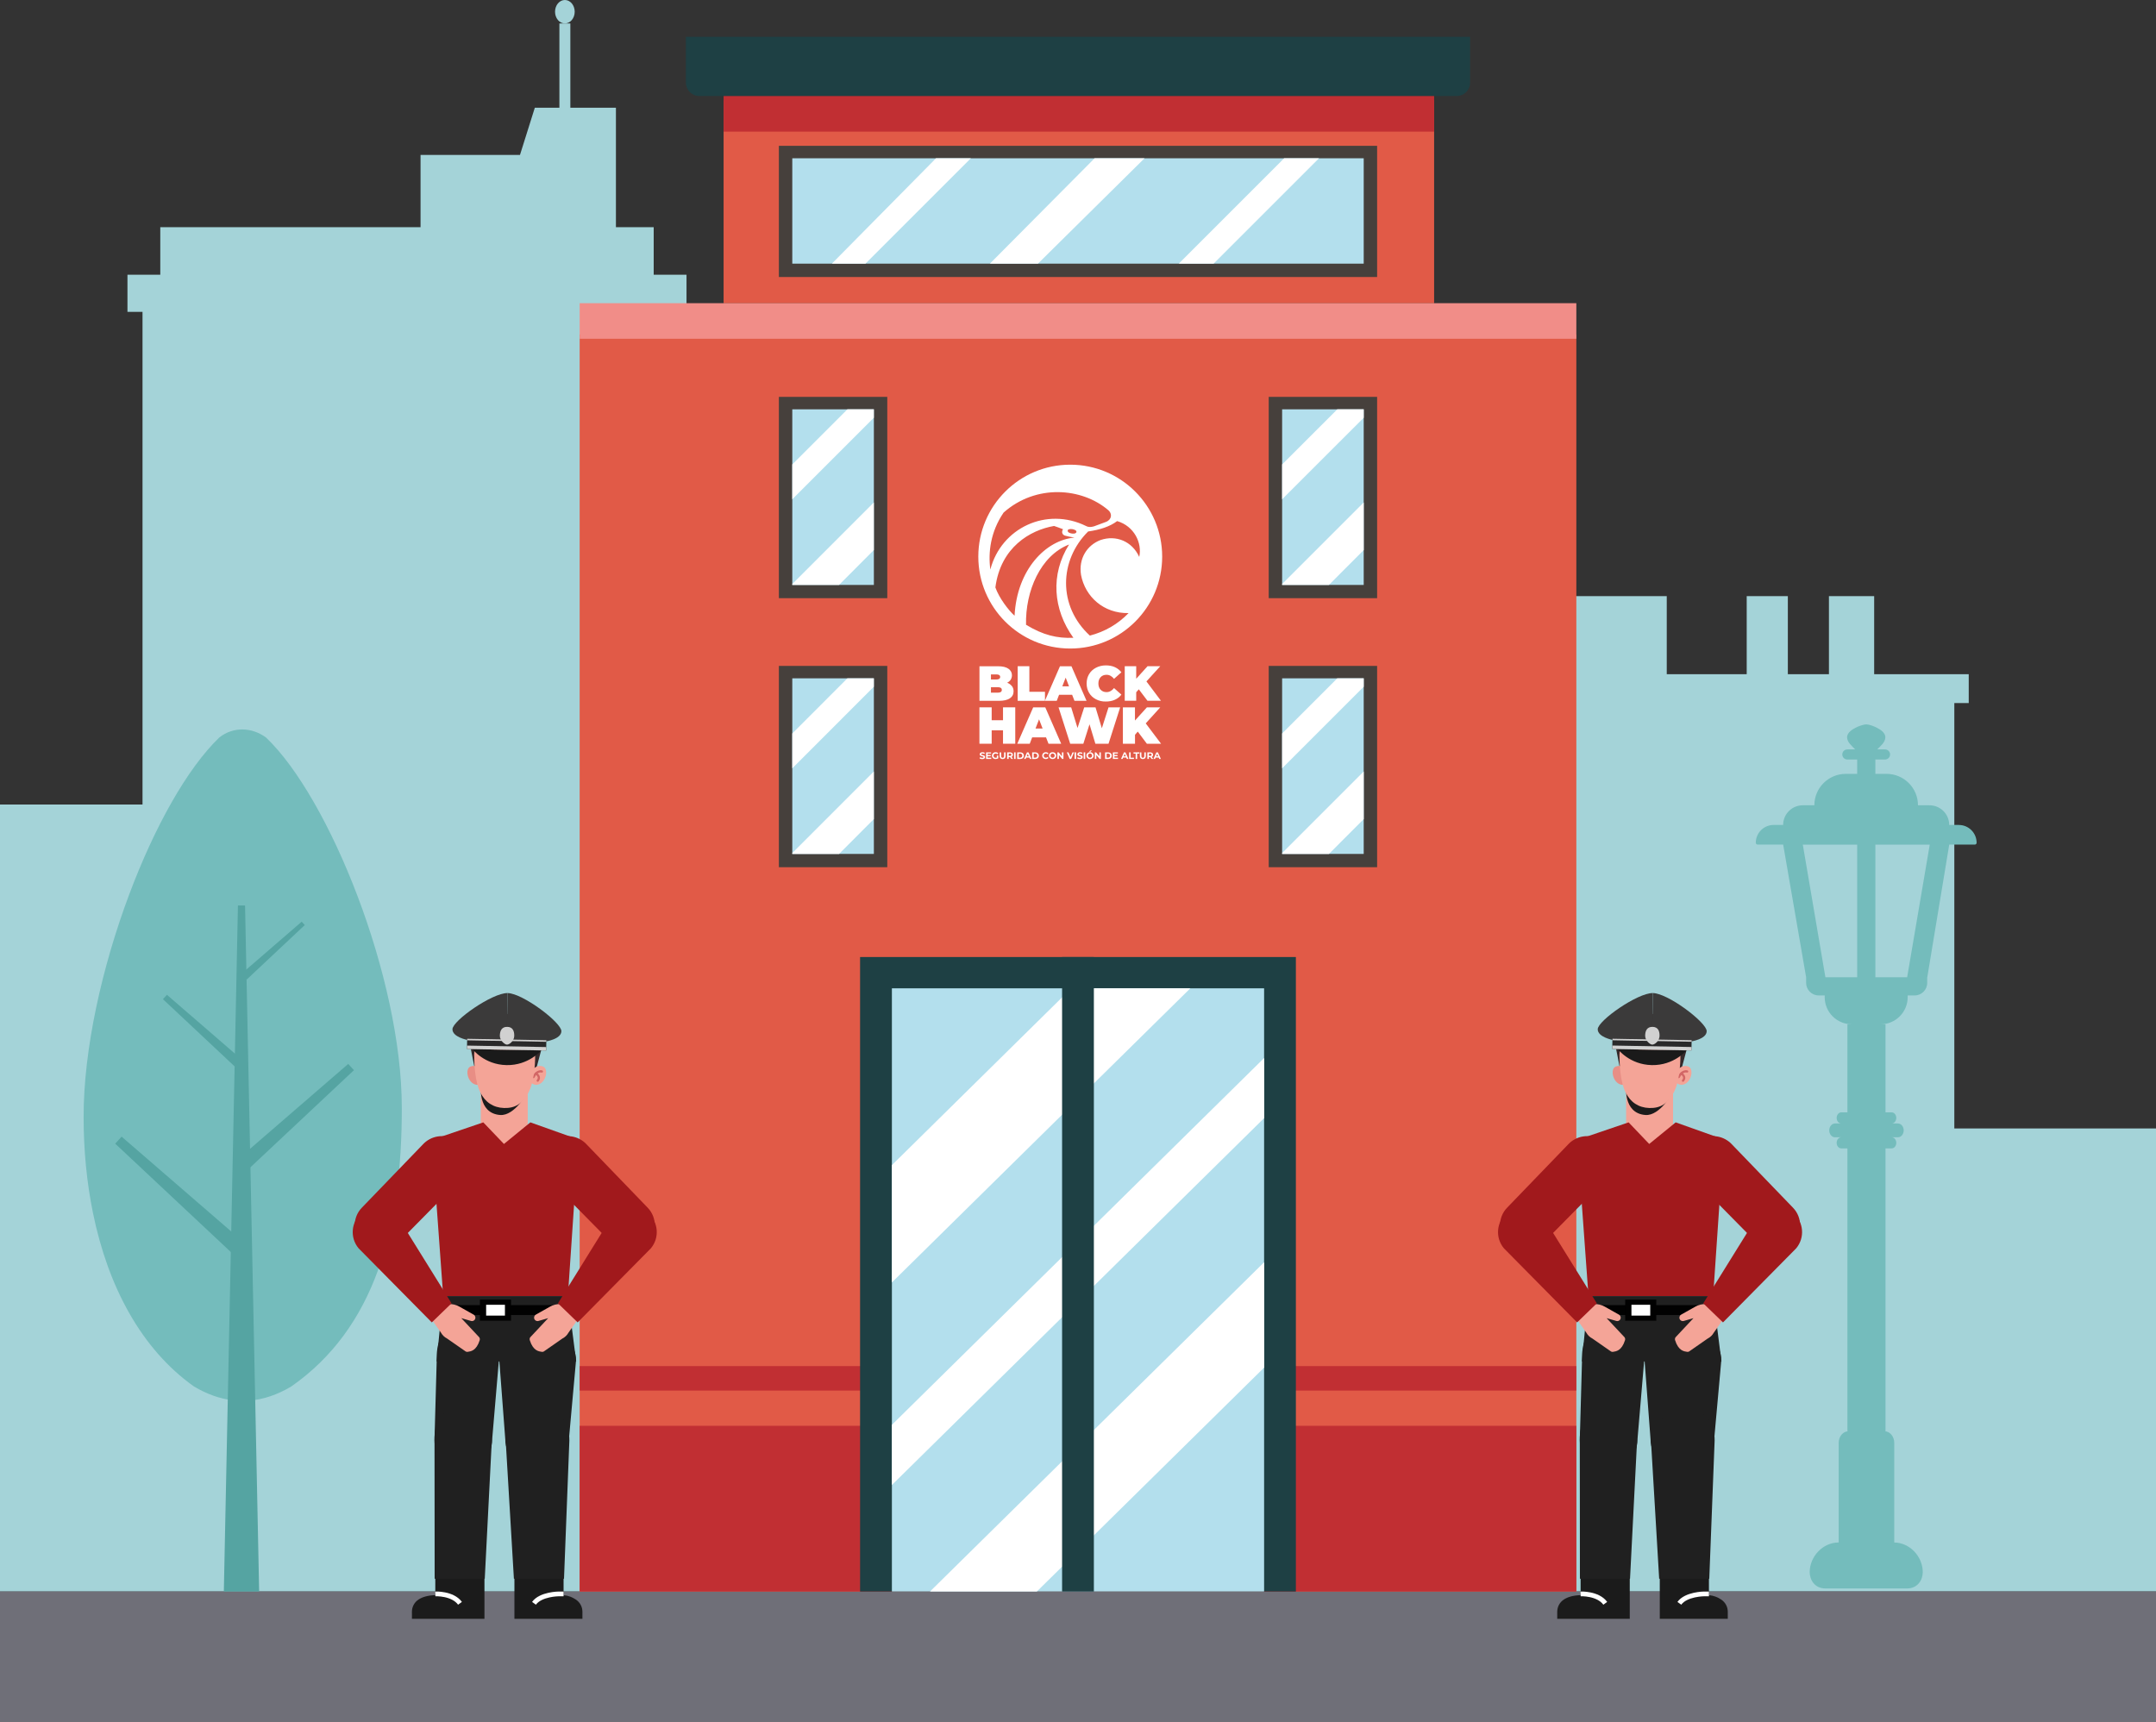 <?xml version="1.0" encoding="UTF-8"?>
<svg id="Capa_2" xmlns="http://www.w3.org/2000/svg" viewBox="0 0 500 399.34">
  <rect x="0" y="0" width="500" height="399.34" fill="#333333" stroke="none"/>
  <defs>
    <style>
      .cls-1 {
        fill: #b3dfed;
      }

      .cls-2 {
        stroke: #d26665;
        stroke-linecap: round;
        stroke-linejoin: round;
        stroke-width: .51px;
      }

      .cls-2, .cls-3 {
        fill: none;
      }

      .cls-4 {
        fill: #1b1b1b;
      }

      .cls-5 {
        fill: #010101;
      }

      .cls-6 {
        fill: #e15a47;
      }

      .cls-7 {
        fill: #f4a497;
      }

      .cls-8 {
        fill: #6f6f78;
      }

      .cls-9 {
        fill: #a4d3d8;
      }

      .cls-10 {
        fill: #46403c;
      }

      .cls-11 {
        fill: #34292a;
      }

      .cls-3 {
        stroke: #fff;
        stroke-miterlimit: 10;
        stroke-width: 1.1px;
      }

      .cls-12 {
        fill: #fff;
      }

      .cls-13 {
        fill: #e88e85;
      }

      .cls-14 {
        fill: #c12f33;
      }

      .cls-15 {
        fill: #2a292a;
      }

      .cls-16 {
        fill: #55a4a2;
      }

      .cls-17 {
        fill: #a1191c;
      }

      .cls-18 {
        fill: #f18d88;
      }

      .cls-19 {
        fill: #3b3a3a;
      }

      .cls-20 {
        fill: #202020;
      }

      .cls-21 {
        fill: #1e4044;
      }

      .cls-22 {
        fill: #74bcbc;
      }

      .cls-23 {
        fill: #d1d1d1;
      }

      .cls-24 {
        fill: #1a1a1a;
      }
    </style>
  </defs>
  <g id="BlackHawk">
    <g>
      <g>
        <polygon class="cls-9" points="453.23 261.74 453.23 163.06 456.57 163.06 456.57 156.38 434.64 156.38 434.64 138.27 424.15 138.27 424.15 156.38 414.62 156.38 414.62 138.27 405.08 138.27 405.08 156.38 386.54 156.38 386.54 138.27 329.76 138.27 159.21 72.34 159.21 63.72 151.6 63.72 151.6 52.69 142.84 52.69 142.84 48.55 142.84 35.93 142.84 24.99 132.27 24.99 132.27 5.44 131 5.44 129.73 5.44 129.73 24.99 124.03 24.99 120.59 35.93 97.53 35.93 97.53 52.69 37.17 52.69 37.17 63.72 29.56 63.72 29.56 72.34 33.05 72.34 33.05 186.6 0 186.6 0 369.13 500 369.12 500 261.74 453.23 261.74"/>
        <rect class="cls-8" y="369.14" width="500" height="30.21"/>
        <g>
          <path class="cls-22" d="M61.66,171.04c-3.24-2.38-7.55-2.55-10.79,0-7.52,7.24-15.07,20.85-20.89,36.37h0c-6.33,16.87-10.61,35.99-10.59,51.69,0,7.71.73,15.19,2.17,22.23h0s0,0,0,0c3.48,17.07,11.2,31.55,23.39,40.23,3,1.79,6.01,2.86,9.01,3.22l3.81.09c3.26-.26,6.52-1.35,9.78-3.29,19.39-13.55,25.69-36.76,25.63-64.67,0-30.19-16.82-71.94-31.52-85.88Z"/>
          <g>
            <polygon class="cls-16" points="56.75 246.34 55.19 248.07 37.79 231.75 38.71 230.73 56.75 246.34"/>
            <polygon class="cls-16" points="54.92 269.11 57.16 271.6 82.08 248.22 80.76 246.76 54.92 269.11"/>
            <polygon class="cls-16" points="56.01 225.84 57.22 227.19 70.68 214.56 69.97 213.77 56.01 225.84"/>
            <polygon class="cls-16" points="57.03 288.57 54.54 291.34 26.72 265.26 28.2 263.63 57.03 288.57"/>
            <polygon class="cls-16" points="60.1 369.14 51.91 369.14 55.18 210.01 56.83 210.01 60.1 369.14"/>
          </g>
        </g>
        <path class="cls-22" d="M454.25,191.34h-2.21c0-2.52-2.04-4.56-4.56-4.56h-2.68c0-4.03-3.26-7.29-7.29-7.29h-2.59v-3.33h2.24c.64,0,1.17-.52,1.17-1.17s-.52-1.17-1.17-1.17h-1.81c.74-.79,1.88-1.62,1.88-2.82s-1.4-1.9-1.97-2.21c-.68-.37-1.82-.78-2.48-.78-.52,0-1.78.41-2.45.78-.57.31-1.97,1.04-1.97,2.21s1.14,2.03,1.88,2.82h-1.82c-.65,0-1.17.52-1.17,1.17s.52,1.17,1.17,1.17h2.28v3.33h-2.64c-4.03,0-7.29,3.26-7.29,7.29h-2.68c-2.52,0-4.56,2.04-4.56,4.56h-2.21c-2.28,0-4.13,1.85-4.13,4.13,0,.24.19.43.43.43h5.92l5.32,30.76v1.31c0,1.6,1.3,2.91,2.91,2.91h1.4v.41c0,3.47,2.81,6.28,6.28,6.28h-1.01v20.43h-1.43c-.59,0-1.07.58-1.07,1.29s.48,1.29,1.07,1.29h-1.45c-.74,0-1.34.72-1.34,1.6s.6,1.6,1.34,1.6h1.45c-.59,0-1.07.58-1.07,1.29s.48,1.29,1.07,1.29h1.43v65.61h.22c-1.24,0-2.25,1.21-2.25,2.7v23.09c-3.72,0-6.72,3.3-6.72,6.88,0,1.79,1.16,3.79,3.66,3.79h18.9c2.5,0,3.66-2,3.66-3.79,0-3.58-2.99-6.88-6.72-6.88h.11v-23.09c0-1.49-1.01-2.7-2.25-2.7h.22v-65.61h1.43c.59,0,1.07-.58,1.07-1.29s-.48-1.29-1.07-1.29h1.45c.74,0,1.34-.72,1.34-1.6s-.6-1.6-1.34-1.6h-1.45c.59,0,1.07-.58,1.07-1.29s-.48-1.29-1.07-1.29h-1.43v-20.43h-1.14c3.47,0,6.28-2.81,6.28-6.28v-.41h1.62c1.6,0,2.91-1.3,2.91-2.91v-1.31h.02l5.09-30.76h5.92c.24,0,.43-.19.43-.43,0-2.28-1.85-4.13-4.13-4.13ZM423.33,226.66l-5.24-30.76h12.61v30.76h-7.37ZM442.29,226.66h-7.37v-30.76h12.61l-5.24,30.76Z"/>
        <g>
          <rect class="cls-6" x="134.43" y="77.58" width="231.14" height="291.55"/>
          <rect class="cls-14" x="134.43" y="330.7" width="231.14" height="38.44"/>
          <rect class="cls-14" x="134.43" y="316.85" width="231.14" height="5.68"/>
          <rect class="cls-6" x="167.81" y="23.28" width="164.78" height="47.06"/>
          <path class="cls-21" d="M159.06,8.53h181.87v10.65c0,1.71-1.39,3.09-3.09,3.09h-175.68c-1.71,0-3.09-1.39-3.09-3.09v-10.65h0Z"/>
          <rect class="cls-14" x="167.81" y="22.28" width="164.78" height="8.25"/>
          <g>
            <rect class="cls-21" x="199.46" y="221.97" width="101.07" height="147.17"/>
            <g>
              <rect class="cls-1" x="206.84" y="229.23" width="86.32" height="139.9"/>
              <polygon class="cls-12" points="276.05 229.23 206.84 297.45 206.84 270.24 248.44 229.23 276.05 229.23"/>
              <polygon class="cls-12" points="293.17 245.39 293.17 259.33 206.84 344.43 206.84 330.47 293.17 245.39"/>
              <polygon class="cls-12" points="293.17 292.76 293.17 317.19 240.46 369.13 215.68 369.13 293.17 292.76"/>
            </g>
            <rect class="cls-21" x="246.31" y="221.97" width="7.37" height="147.17"/>
          </g>
          <rect class="cls-10" x="180.63" y="92.05" width="25.14" height="46.69"/>
          <rect class="cls-1" x="183.74" y="94.94" width="18.92" height="40.73"/>
          <polygon class="cls-12" points="202.65 94.94 202.65 96.89 183.74 115.8 183.74 107.72 196.52 94.94 202.65 94.94"/>
          <polygon class="cls-12" points="202.65 116.54 202.65 127.58 194.58 135.67 183.74 135.67 183.74 135.46 202.65 116.54"/>
          <rect class="cls-10" x="180.63" y="33.82" width="138.74" height="30.43"/>
          <rect class="cls-1" x="183.74" y="36.71" width="132.52" height="24.44"/>
          <polygon class="cls-12" points="225.15 36.71 200.71 61.15 192.92 61.15 217.07 36.71 225.15 36.71"/>
          <polygon class="cls-12" points="305.89 36.71 281.45 61.15 273.37 61.15 297.81 36.71 305.89 36.71"/>
          <polygon class="cls-12" points="253.85 36.71 265.43 36.71 240.71 61.15 229.57 61.15 253.85 36.71"/>
          <g>
            <rect class="cls-10" x="294.23" y="92.05" width="25.14" height="46.69"/>
            <rect class="cls-1" x="297.34" y="94.94" width="18.92" height="40.73"/>
            <polygon class="cls-12" points="316.26 94.94 316.26 96.89 297.34 115.8 297.34 107.72 310.13 94.94 316.26 94.94"/>
            <polygon class="cls-12" points="316.26 116.54 316.26 127.58 308.19 135.67 297.34 135.67 297.34 135.46 316.26 116.54"/>
          </g>
          <g>
            <rect class="cls-10" x="180.63" y="154.45" width="25.14" height="46.69"/>
            <rect class="cls-1" x="183.74" y="157.33" width="18.92" height="40.73"/>
            <polygon class="cls-12" points="202.65 157.33 202.65 159.28 183.74 178.2 183.74 170.12 196.52 157.33 202.65 157.33"/>
            <polygon class="cls-12" points="202.65 178.94 202.65 189.98 194.58 198.07 183.74 198.07 183.74 197.86 202.65 178.94"/>
          </g>
          <g>
            <rect class="cls-10" x="294.23" y="154.45" width="25.14" height="46.69"/>
            <rect class="cls-1" x="297.34" y="157.33" width="18.92" height="40.73"/>
            <polygon class="cls-12" points="316.26 157.33 316.26 159.28 297.34 178.2 297.34 170.12 310.13 157.33 316.26 157.33"/>
            <polygon class="cls-12" points="316.26 178.94 316.26 189.98 308.19 198.07 297.34 198.07 297.34 197.86 316.26 178.94"/>
          </g>
          <rect class="cls-18" x="134.43" y="70.32" width="231.14" height="8.25"/>
        </g>
        <g>
          <g>
            <g>
              <path class="cls-7" d="M382.11,248.43h.88c2.76,0,5,2.24,5,5v12.03h-10.89v-12.03c0-2.76,2.24-5,5-5Z" transform="translate(765.1 513.89) rotate(-180)"/>
              <polygon class="cls-17" points="365.76 264.38 377.69 260.32 382.47 265.33 388.61 260.32 399.77 264.29 397.3 300.61 368.39 300.61 365.76 264.38"/>
            </g>
            <g>
              <g>
                <path class="cls-20" d="M399.18,315.62l-1.66,18.39c-.08,3.92-2.35,7.06-6.72,7.06h0c-4.45,0-8.04-3.24-8.02-7.23l-1.39-18.36c0-4.03,5.15-7.3,9.65-7.3h0c4.56,0,8.23,3.35,8.15,7.43Z"/>
                <g>
                  <g>
                    <path class="cls-4" d="M384.92,366v9.47s15.77,0,15.77,0v-1.64c0-1.13-.56-2.2-1.54-2.84-.81-.53-1.64-.89-2.83-1.01v-3.98s-11.4,0-11.4,0Z"/>
                    <path class="cls-3" d="M389.46,371.87c1.54-2.15,5.73-2.18,5.73-2.18h1.13"/>
                  </g>
                  <path class="cls-20" d="M396.39,366.18h-11.61s-1.91-32.14-1.91-32.14c0-3.94,3.57-7.14,7.97-7.14h0c4.46,0,6.88,3.27,6.8,7.27l-1.24,32.01Z"/>
                </g>
              </g>
              <g>
                <path class="cls-20" d="M366.88,315.74l-.51,18.28c.07,3.92,1.65,7.06,5.79,7.06h0c4.21,0,7.62-3.24,7.59-7.23l1.56-18.36c0-4.03-5.12-7.3-9.38-7.3h0c-4.31,0-5.13,3.46-5.05,7.55Z"/>
                <g>
                  <g>
                    <path class="cls-4" d="M377.96,366v9.47h-16.82v-1.64c0-1.13.56-2.2,1.54-2.84.81-.53,2.04-.97,3.88-1.01v-3.98h11.4Z"/>
                    <path class="cls-3" d="M366.55,369.69s3.99-.19,5.73,2.18"/>
                  </g>
                  <path class="cls-20" d="M366.4,366.18h11.62s1.64-32.14,1.64-32.14c0-3.94-3.38-7.14-7.54-7.14h0c-4.22,0-5.83,3.12-5.75,7.11l.03,32.17Z"/>
                </g>
              </g>
              <g>
                <polygon class="cls-20" points="397.29 300.61 368.33 300.61 366.86 315.77 399.22 315.77 397.29 300.61"/>
                <g>
                  <rect class="cls-5" x="365.76" y="302.71" width="33.81" height="2.3" transform="translate(765.33 607.72) rotate(-180)"/>
                  <rect class="cls-5" x="376.91" y="301.45" width="7.21" height="4.88" transform="translate(761.02 607.77) rotate(-180)"/>
                  <rect class="cls-12" x="378.35" y="302.63" width="4.36" height="2.51" transform="translate(761.06 607.77) rotate(-180)"/>
                </g>
              </g>
            </g>
            <g>
              <path class="cls-4" d="M387.99,253.31s-3,5.57-6.42,5.3c-5.29-.42-4.42-6.98-4.42-6.98,0,0,2.05,4.38,5.3,4.38,3.62,0,5.53-2.69,5.53-2.69Z"/>
              <g>
                <path class="cls-11" d="M385.94,239.64l1.7-1.61c1.92-.57,3.04,1.44,3.63,2.6.24.46.32.98.24,1.49l-1.54,5.78-.05-.09h0l-.57.68-.62-5.87.72-.25c-1.34-2.33-3.52-2.73-3.52-2.73Z"/>
                <path class="cls-11" d="M387.64,238.03s-2.59-3.91-7.66-2.78c-3.57.8-4.73,3.97-5.23,5.38-.19.54-.24,1.12-.15,1.68l1.1,5.59,5.2-8.66,5.03.4,1.7-1.61Z"/>
                <path class="cls-13" d="M376.75,247.9s-.67-1.04-2.03-.53-.74,3.8,1.29,4.22c0,0,.73.16,1.3-.34,0,0-.48-2.43-.56-3.35Z"/>
                <g>
                  <path class="cls-7" d="M389.34,247.92s.85-1.07,2.21-.55c1.35.51.74,3.8-1.29,4.22,0,0-.73.16-1.3-.34,0,0,.3-2.4.38-3.32Z"/>
                  <g>
                    <path class="cls-2" d="M391.27,248.52s-1.13-.38-1.94,1.29"/>
                    <path class="cls-2" d="M389.89,249s1.23.66.42,1.65"/>
                  </g>
                </g>
                <path class="cls-7" d="M375.57,244.78c0,1.98.19,6.13,1.41,8.58,1.14,2.31,3.03,3.55,5.51,3.63,2.48.07,4.33-.88,5.81-3.88,1.48-3,1.41-8.3,1.41-8.3,0,0,0-7.08-6.99-7.08-7.37,0-7.15,7.04-7.15,7.04Z"/>
                <path class="cls-11" d="M375.01,243.71s.79-6,4.63-6.42c3.84-.42,7.05,1.27,7.05,1.27l.8.6s.26-.25,0,0c3.06.29,1.9,5.26,1.9,5.26-1.86-1.41-2.66-2.66-3.16-3.6-1.79,1.46-5.52,3.23-11.23,2.89Z"/>
              </g>
            </g>
            <g>
              <path class="cls-17" d="M392.16,272.58c-1.71-2.82-.8-6.49,2.02-8.2,2.49-1.51,5.64-.98,7.52,1.1h0s14.12,14.64,14.12,14.64c2.24,2.32,2.18,6.01-.13,8.26-2.31,2.24-5.99,2.21-8.25-.09l-14.53-14.74h0c-.27-.3-.52-.62-.74-.98Z"/>
              <g>
                <g>
                  <polygon class="cls-7" points="410.47 293.68 399.35 306.35 395.44 302.5 404.46 289 410.47 293.68"/>
                  <path class="cls-7" d="M399.08,303.43h0c.73.98.74,2.31.04,3.3l-1.66,2.35c-.33.6-.83,1.08-1.44,1.39l-4.31,3c-.15.08-.31.1-.48.07-.65-.11-1.97-.19-2.76-2.7-.09-.29,0-.62.24-.81l4.03-4.3-2.25.65c-.5.15-1.01-.22-1.02-.75h0c0-.29.15-.57.4-.71l3.32-1.87c.73-.41,1.55-.61,2.39-.58l.75-.13c1.05-.19,2.11.23,2.74,1.09Z"/>
                </g>
                <path class="cls-17" d="M395,302.3l12.62-20.32c2.09-2.45,5.77-2.75,8.23-.67h0c2.46,2.08,2.77,5.75.71,8.22l-16.98,17.19-4.58-4.43Z"/>
              </g>
            </g>
            <g>
              <path class="cls-17" d="M373.17,272.58c1.71-2.82.8-6.49-2.02-8.2-2.49-1.51-5.64-.98-7.52,1.1h0s-14.12,14.64-14.12,14.64c-2.24,2.32-2.18,6.01.13,8.26,2.31,2.24,5.99,2.21,8.25-.09l14.53-14.74h0c.27-.3.52-.62.74-.98Z"/>
              <g>
                <g>
                  <polygon class="cls-7" points="354.85 293.68 365.98 306.35 369.89 302.5 360.87 289 354.85 293.68"/>
                  <path class="cls-7" d="M366.25,303.43h0c-.73.98-.74,2.31-.04,3.3l1.66,2.35c.33.6.83,1.08,1.44,1.39l4.31,3c.15.08.31.1.48.07.65-.11,1.97-.19,2.76-2.7.09-.29,0-.62-.24-.81l-4.03-4.3,2.25.65c.5.15,1.01-.22,1.02-.75h0c0-.29-.15-.57-.4-.71l-3.32-1.87c-.73-.41-1.55-.61-2.39-.58l-.75-.13c-1.05-.19-2.11.23-2.74,1.09Z"/>
                </g>
                <path class="cls-17" d="M370.33,302.3l-12.62-20.32c-2.09-2.45-5.77-2.75-8.23-.67h0c-2.46,2.08-2.77,5.75-.71,8.22l16.98,17.19,4.58-4.43Z"/>
              </g>
            </g>
          </g>
          <g>
            <path class="cls-19" d="M374.04,241.21s-3.54-.65-3.51-2.5c.04-1.99,9.24-8.44,12.79-8.38l-.21,11.07-9.08-.19Z"/>
            <path class="cls-19" d="M392.2,241.55s3.57-.52,3.6-2.37c.04-1.99-8.92-8.78-12.47-8.85l-.21,11.07,9.08.15Z"/>
            <rect class="cls-15" x="373.91" y="241.09" width="18.37" height="2.4" transform="translate(4.6 -7.13) rotate(1.07)"/>
            <path class="cls-24" d="M375.2,243.34s2.72,3.6,7.87,3.7c5.15.1,8.04-3.4,8.04-3.4l-15.91-.3Z"/>
            <rect class="cls-23" x="373.9" y="242.69" width="18.37" height=".8" transform="translate(4.62 -7.13) rotate(1.07)"/>
            <rect class="cls-23" x="373.93" y="241.11" width="18.37" height=".36" transform="translate(4.59 -7.13) rotate(1.07)"/>
            <path class="cls-23" d="M381.53,240.2c-.02,1.14,1.15,2.08,1.63,2.09.63.01,1.69-.89,1.71-2.03s-.36-2.07-1.63-2.09-1.69.89-1.71,2.03Z"/>
          </g>
        </g>
        <g>
          <g>
            <g>
              <path class="cls-7" d="M116.5,248.43h.88c2.76,0,5,2.24,5,5v12.03h-10.89v-12.03c0-2.76,2.24-5,5-5Z" transform="translate(233.88 513.89) rotate(-180)"/>
              <polygon class="cls-17" points="100.15 264.38 112.08 260.32 116.87 265.33 123 260.32 134.16 264.29 131.7 300.61 102.78 300.61 100.15 264.38"/>
            </g>
            <g>
              <g>
                <path class="cls-20" d="M133.58,315.62l-1.66,18.39c-.08,3.92-2.35,7.06-6.72,7.06h0c-4.45,0-8.04-3.24-8.02-7.23l-1.39-18.36c0-4.03,5.15-7.3,9.65-7.3h0c4.56,0,8.23,3.35,8.15,7.43Z"/>
                <g>
                  <g>
                    <path class="cls-4" d="M119.3,366v9.47s15.77,0,15.77,0v-1.64c0-1.13-.56-2.2-1.54-2.84-.81-.53-1.64-.89-2.83-1.01v-3.98s-11.4,0-11.4,0Z"/>
                    <path class="cls-3" d="M123.84,371.87c1.54-2.15,5.73-2.18,5.73-2.18h1.13"/>
                  </g>
                  <path class="cls-20" d="M130.79,366.18h-11.61s-1.91-32.14-1.91-32.14c0-3.94,3.57-7.14,7.97-7.14h0c4.46,0,6.88,3.27,6.8,7.27l-1.24,32.01Z"/>
                </g>
              </g>
              <g>
                <path class="cls-20" d="M101.27,315.74l-.51,18.28c.07,3.92,1.65,7.06,5.79,7.06h0c4.21,0,7.62-3.24,7.59-7.23l1.56-18.36c0-4.03-5.12-7.3-9.38-7.3h0c-4.31,0-5.13,3.46-5.05,7.55Z"/>
                <g>
                  <g>
                    <path class="cls-4" d="M112.35,366v9.47h-16.82v-1.64c0-1.13.56-2.2,1.54-2.84.81-.53,2.04-.97,3.88-1.01v-3.98h11.4Z"/>
                    <path class="cls-3" d="M100.95,369.69s3.99-.19,5.73,2.18"/>
                  </g>
                  <path class="cls-20" d="M100.8,366.18h11.62s1.64-32.14,1.64-32.14c0-3.94-3.38-7.14-7.54-7.14h0c-4.22,0-5.83,3.12-5.75,7.11l.03,32.17Z"/>
                </g>
              </g>
              <g>
                <polygon class="cls-20" points="131.68 300.61 102.73 300.61 101.26 315.77 133.62 315.77 131.68 300.61"/>
                <g>
                  <rect class="cls-5" x="100.15" y="302.71" width="33.81" height="2.3" transform="translate(234.11 607.72) rotate(-180)"/>
                  <rect class="cls-5" x="111.3" y="301.45" width="7.21" height="4.88" transform="translate(229.81 607.77) rotate(-180)"/>
                  <rect class="cls-12" x="112.74" y="302.63" width="4.36" height="2.51" transform="translate(229.84 607.77) rotate(-180)"/>
                </g>
              </g>
            </g>
            <g>
              <path class="cls-4" d="M122.39,253.31s-3,5.57-6.42,5.3c-5.29-.42-4.42-6.98-4.42-6.98,0,0,2.05,4.38,5.3,4.38,3.62,0,5.53-2.69,5.53-2.69Z"/>
              <g>
                <path class="cls-11" d="M120.33,239.64l1.7-1.61c1.92-.57,3.04,1.44,3.63,2.6.24.46.32.98.24,1.49l-1.54,5.78-.05-.09h0l-.57.68-.62-5.87.72-.25c-1.34-2.33-3.52-2.73-3.52-2.73Z"/>
                <path class="cls-11" d="M122.04,238.03s-2.59-3.91-7.66-2.78c-3.57.8-4.73,3.97-5.23,5.38-.19.54-.24,1.12-.15,1.68l1.1,5.59,5.2-8.66,5.03.4,1.7-1.61Z"/>
                <path class="cls-13" d="M111.15,247.9s-.67-1.04-2.03-.53-.74,3.8,1.29,4.22c0,0,.73.16,1.3-.34,0,0-.48-2.43-.56-3.35Z"/>
                <g>
                  <path class="cls-7" d="M123.73,247.92s.85-1.07,2.21-.55c1.35.51.74,3.8-1.29,4.22,0,0-.73.16-1.3-.34,0,0,.3-2.4.38-3.32Z"/>
                  <g>
                    <path class="cls-2" d="M125.67,248.52s-1.13-.38-1.94,1.29"/>
                    <path class="cls-2" d="M124.28,249s1.23.66.42,1.65"/>
                  </g>
                </g>
                <path class="cls-7" d="M109.97,244.78c0,1.98.19,6.13,1.41,8.58,1.14,2.31,3.03,3.55,5.51,3.63,2.48.07,4.33-.88,5.81-3.88,1.48-3,1.41-8.3,1.41-8.3,0,0,0-7.08-6.99-7.08-7.37,0-7.15,7.04-7.15,7.04Z"/>
                <path class="cls-11" d="M109.4,243.71s.79-6,4.63-6.42c3.84-.42,7.05,1.27,7.05,1.27l.8.6s.26-.25,0,0c3.06.29,1.9,5.26,1.9,5.26-1.86-1.41-2.66-2.66-3.16-3.6-1.79,1.46-5.52,3.23-11.23,2.89Z"/>
              </g>
            </g>
            <g>
              <path class="cls-17" d="M126.55,272.58c-1.71-2.82-.8-6.49,2.02-8.2,2.49-1.51,5.64-.98,7.52,1.1h0s14.12,14.64,14.12,14.64c2.24,2.32,2.18,6.01-.13,8.26-2.31,2.24-5.99,2.21-8.25-.09l-14.53-14.74h0c-.27-.3-.52-.62-.74-.98Z"/>
              <g>
                <g>
                  <polygon class="cls-7" points="144.87 293.68 133.74 306.35 129.83 302.5 138.85 289 144.87 293.68"/>
                  <path class="cls-7" d="M133.47,303.43h0c.73.98.74,2.31.04,3.3l-1.66,2.35c-.33.6-.83,1.08-1.44,1.39l-4.31,3c-.15.08-.31.1-.48.07-.65-.11-1.97-.19-2.76-2.7-.09-.29,0-.62.24-.81l4.03-4.3-2.25.65c-.5.15-1.01-.22-1.02-.75h0c0-.29.15-.57.4-.71l3.32-1.87c.73-.41,1.55-.61,2.39-.58l.75-.13c1.05-.19,2.11.23,2.74,1.09Z"/>
                </g>
                <path class="cls-17" d="M129.39,302.3l12.62-20.32c2.09-2.45,5.77-2.75,8.23-.67h0c2.46,2.08,2.77,5.75.71,8.22l-16.98,17.19-4.58-4.43Z"/>
              </g>
            </g>
            <g>
              <path class="cls-17" d="M107.57,272.58c1.71-2.82.8-6.49-2.02-8.2-2.49-1.51-5.64-.98-7.52,1.1h0s-14.12,14.64-14.12,14.64c-2.24,2.32-2.18,6.01.13,8.26,2.31,2.24,5.99,2.21,8.25-.09l14.53-14.74h0c.27-.3.52-.62.74-.98Z"/>
              <g>
                <g>
                  <polygon class="cls-7" points="89.25 293.68 100.37 306.35 104.29 302.5 95.26 289 89.25 293.68"/>
                  <path class="cls-7" d="M100.64,303.43h0c-.73.98-.74,2.31-.04,3.3l1.66,2.35c.33.6.83,1.08,1.44,1.39l4.31,3c.15.08.31.1.48.07.65-.11,1.97-.19,2.76-2.7.09-.29,0-.62-.24-.81l-4.03-4.3,2.25.65c.5.15,1.01-.22,1.02-.75h0c0-.29-.15-.57-.4-.71l-3.32-1.87c-.73-.41-1.55-.61-2.39-.58l-.75-.13c-1.05-.19-2.11.23-2.74,1.09Z"/>
                </g>
                <path class="cls-17" d="M104.72,302.3l-12.62-20.32c-2.09-2.45-5.77-2.75-8.23-.67h0c-2.46,2.08-2.77,5.75-.71,8.22l16.98,17.19,4.58-4.43Z"/>
              </g>
            </g>
          </g>
          <g>
            <path class="cls-19" d="M108.44,241.21s-3.54-.65-3.51-2.5c.04-1.99,9.24-8.44,12.79-8.38l-.21,11.07-9.08-.19Z"/>
            <path class="cls-19" d="M126.59,241.55s3.57-.52,3.6-2.37c.04-1.99-8.92-8.78-12.47-8.85l-.21,11.07,9.08.15Z"/>
            <rect class="cls-15" x="108.3" y="241.09" width="18.37" height="2.4" transform="translate(4.56 -2.16) rotate(1.07)"/>
            <path class="cls-24" d="M109.59,243.34s2.72,3.6,7.87,3.7c5.15.1,8.04-3.4,8.04-3.4l-15.91-.3Z"/>
            <rect class="cls-23" x="108.29" y="242.69" width="18.37" height=".8" transform="translate(4.57 -2.16) rotate(1.07)"/>
            <rect class="cls-23" x="108.32" y="241.11" width="18.37" height=".36" transform="translate(4.54 -2.16) rotate(1.07)"/>
            <path class="cls-23" d="M115.92,240.2c-.02,1.14,1.15,2.08,1.63,2.09.63.01,1.69-.89,1.71-2.03s-.36-2.07-1.63-2.09-1.69.89-1.71,2.03Z"/>
          </g>
        </g>
        <path class="cls-9" d="M133.28,2.72c0-1.5-1.02-2.72-2.28-2.72s-2.28,1.22-2.28,2.72,1.02,2.72,2.28,2.72,2.28-1.22,2.28-2.72Z"/>
      </g>
      <g>
        <g>
          <path class="cls-12" d="M234.67,159.12c.26.34.39.74.39,1.22,0,.7-.29,1.24-.87,1.64-.58.38-1.42.57-2.52.57h-4.52v-8.02h4.29c1.07,0,1.88.19,2.42.57s.82.89.82,1.52c0,.37-.1.71-.28,1.01-.19.3-.46.54-.83.72.47.18.83.44,1.09.78ZM229.81,156.41v1.19h1.26c.58,0,.88-.2.88-.59s-.3-.59-.88-.59h-1.26ZM232.33,160.02c0-.42-.3-.63-.89-.63h-1.63v1.26h1.63c.59,0,.89-.21.89-.63Z"/>
          <path class="cls-12" d="M236.01,154.52h2.71v5.93h3.62v2.1h-6.33v-8.02h0Z"/>
          <path class="cls-12" d="M248.66,161.15h-3.05l-.54,1.4h-2.75l3.5-8.02h2.66l3.5,8.02h-2.8l-.54-1.4ZM247.92,159.19l-.78-2.02-.78,2.02h1.55Z"/>
          <path class="cls-12" d="M254.17,162.19c-.68-.35-1.22-.85-1.6-1.49-.38-.64-.57-1.36-.57-2.17s.19-1.53.57-2.17c.38-.64.92-1.13,1.6-1.49.68-.35,1.45-.54,2.29-.54.78,0,1.47.13,2.09.41.61.28,1.11.67,1.51,1.19l-1.7,1.52c-.5-.62-1.08-.94-1.75-.94-.56,0-1.02.18-1.36.55-.34.36-.52.85-.52,1.46s.17,1.1.52,1.46.79.55,1.36.55c.67,0,1.25-.32,1.75-.94l1.7,1.52c-.39.52-.9.92-1.51,1.19-.61.28-1.3.41-2.09.41-.84.02-1.61-.16-2.29-.52Z"/>
          <path class="cls-12" d="M264.1,159.88l-.6.68v1.98h-2.66v-8.02h2.66v2.91l2.63-2.91h2.95l-3.21,3.53,3.37,4.49h-3.13l-2.01-2.66Z"/>
        </g>
        <g>
          <path class="cls-12" d="M235.45,164.06v8.44h-2.84v-3.11h-2.63v3.11h-2.84v-8.44h2.84v2.99h2.63v-2.99h2.84Z"/>
          <path class="cls-12" d="M242.57,171.03h-3.2l-.56,1.47h-2.89l3.69-8.44h2.8l3.69,8.44h-2.94l-.57-1.47ZM241.79,168.97l-.82-2.13-.82,2.13h1.63Z"/>
          <path class="cls-12" d="M259.78,164.06l-2.7,8.44h-3.05l-1.36-4.51-1.43,4.51h-3.05l-2.7-8.44h2.93l1.47,4.79,1.55-4.79h2.62l1.47,4.85,1.55-4.85h2.7Z"/>
          <path class="cls-12" d="M263.85,169.7l-.63.72v2.08h-2.81v-8.44h2.8v3.06l2.77-3.06h3.1l-3.37,3.72,3.55,4.72h-3.29l-2.1-2.8Z"/>
        </g>
        <path class="cls-12" d="M248.2,107.78c-11.77,0-21.32,9.54-21.32,21.32s9.54,21.32,21.32,21.32,21.32-9.54,21.32-21.32-9.54-21.32-21.32-21.32ZM232.73,118.9c7.51-6.68,18.19-5.82,24.32-.55.87.75.86,2.1-.51,2.68l-2.83,1.05c-.68.18-1.22.25-1.85-.08-9.14-4.49-19.66.41-22.19,10.1-.54-4.03.05-8.75,3.06-13.19ZM249.41,123.67c-.39.19-1.12.1-1.57-.17-.35-.27-.28-.64.06-.74.48-.12,1.04-.05,1.52.22.27.19.33.48,0,.68ZM230.84,136.25c1.21-9.33,8.06-13.3,13.61-14.26.48.17,1.38.47,2.08.76-.4.6-.22,1.27.47,1.49.48.14,1.31.3,2.18.45-6.63.56-13.36,7.42-13.89,18.12-1.39-1.24-3.57-4.08-4.45-6.56ZM237.95,144.91c-.19-7.79,3.35-16.05,9.98-18.62-4.36,6.95-3.74,15.05,1,21.64-3.79.15-6.98-.6-10.98-3.02ZM255.26,125.24c-3.15,1.19-5.16,4.29-4.56,8.1.95,5.04,5.24,8.98,11.03,8.86-2.47,2.56-5.51,4.32-8.98,5.22-7.46-6.84-7.12-17.49-.4-24.15,2.74-.39,5.06-1.14,6.73-2.41,3.97,1.17,5.84,5.1,5.12,8.31-1.66-3.66-5.41-5.12-8.93-3.93Z"/>
        <g>
          <path class="cls-12" d="M227.17,175.88l.12-.27c.13.09.32.16.51.16.21,0,.3-.07.3-.16,0-.29-.89-.09-.89-.66,0-.26.21-.48.65-.48.19,0,.39.05.53.14l-.11.27c-.14-.08-.29-.12-.43-.12-.21,0-.29.08-.29.18,0,.28.89.09.89.65,0,.26-.21.48-.65.48-.24,0-.49-.07-.62-.18Z"/>
          <path class="cls-12" d="M229.88,175.75v.28h-1.19v-1.53h1.16v.28h-.81v.33h.71v.28h-.71v.35h.83Z"/>
          <path class="cls-12" d="M231.19,175.24h.32v.62c-.17.13-.4.19-.62.19-.48,0-.84-.33-.84-.79s.35-.79.84-.79c.27,0,.49.09.64.27l-.23.21c-.11-.12-.24-.17-.4-.17-.3,0-.5.2-.5.49s.2.49.5.49c.1,0,.19-.02.28-.07v-.45Z"/>
          <path class="cls-12" d="M231.83,175.36v-.86h.35v.85c0,.29.13.41.34.41s.34-.12.34-.41v-.85h.35v.86c0,.45-.26.7-.69.7s-.69-.25-.69-.7Z"/>
          <path class="cls-12" d="M234.55,176.03l-.3-.43h-.33v.43h-.35v-1.53h.66c.41,0,.67.21.67.56,0,.23-.12.4-.32.48l.34.49h-.38ZM234.22,174.79h-.29v.53h.29c.22,0,.33-.1.33-.27s-.11-.27-.33-.27Z"/>
          <path class="cls-12" d="M235.18,174.5h.35v1.53h-.35v-1.53Z"/>
          <path class="cls-12" d="M235.9,174.5h.7c.5,0,.85.3.85.77s-.34.77-.85.77h-.7v-1.53ZM236.58,175.74c.3,0,.5-.18.5-.48s-.2-.48-.5-.48h-.32v.95h.32Z"/>
          <path class="cls-12" d="M238.7,175.7h-.71l-.14.33h-.36l.68-1.53h.35l.69,1.53h-.37l-.14-.33ZM238.59,175.43l-.24-.59-.24.59h.49Z"/>
          <path class="cls-12" d="M239.37,174.5h.7c.5,0,.85.3.85.77s-.34.77-.85.77h-.7v-1.53ZM240.05,175.74c.3,0,.5-.18.5-.48s-.2-.48-.5-.48h-.32v.95h.32Z"/>
          <path class="cls-12" d="M241.7,175.26c0-.46.35-.79.83-.79.27,0,.49.1.63.27l-.23.21c-.1-.12-.23-.18-.39-.18-.29,0-.49.2-.49.49s.2.49.49.49c.15,0,.28-.06.39-.18l.23.21c-.14.18-.37.27-.63.27-.48,0-.83-.33-.83-.79Z"/>
          <path class="cls-12" d="M243.27,175.26c0-.46.35-.79.84-.79s.84.34.84.79-.36.79-.84.79-.84-.34-.84-.79ZM244.59,175.26c0-.29-.21-.49-.48-.49s-.48.2-.48.49.21.49.48.49.48-.2.48-.49Z"/>
          <path class="cls-12" d="M246.62,174.5v1.53h-.29l-.76-.93v.93h-.35v-1.53h.29l.76.93v-.93h.35Z"/>
          <path class="cls-12" d="M249.08,174.5l-.66,1.53h-.35l-.66-1.53h.38l.47,1.1.47-1.1h.35Z"/>
          <path class="cls-12" d="M249.21,174.5h.35v1.53h-.35v-1.53Z"/>
          <path class="cls-12" d="M249.81,175.88l.12-.27c.13.09.32.16.51.16.21,0,.3-.07.3-.16,0-.29-.89-.09-.89-.66,0-.26.21-.48.65-.48.19,0,.39.05.53.14l-.11.27c-.14-.08-.29-.12-.43-.12-.21,0-.29.08-.29.18,0,.28.89.09.89.65,0,.26-.21.48-.65.48-.24,0-.49-.07-.62-.18Z"/>
          <path class="cls-12" d="M251.32,174.5h.35v1.53h-.35v-1.53Z"/>
          <path class="cls-12" d="M251.95,175.26c0-.46.35-.79.84-.79s.84.34.84.79-.36.79-.84.79-.84-.34-.84-.79ZM253.27,175.26c0-.29-.21-.49-.48-.49s-.48.2-.48.49.21.49.48.49.48-.2.48-.49ZM252.88,174.06h.37l-.4.32h-.27l.3-.32Z"/>
          <path class="cls-12" d="M255.3,174.5v1.53h-.29l-.76-.93v.93h-.35v-1.53h.29l.76.93v-.93h.35Z"/>
          <path class="cls-12" d="M256.28,174.5h.7c.5,0,.85.3.85.77s-.34.77-.85.77h-.7v-1.53ZM256.96,175.74c.3,0,.5-.18.5-.48s-.2-.48-.5-.48h-.32v.95h.32Z"/>
          <path class="cls-12" d="M259.28,175.75v.28h-1.19v-1.53h1.16v.28h-.81v.33h.71v.28h-.71v.35h.83Z"/>
          <path class="cls-12" d="M261.19,175.7h-.71l-.14.33h-.36l.68-1.53h.35l.69,1.53h-.37l-.14-.33ZM261.08,175.43l-.24-.59-.24.59h.49Z"/>
          <path class="cls-12" d="M261.86,174.5h.35v1.24h.77v.29h-1.12v-1.53Z"/>
          <path class="cls-12" d="M263.36,174.79h-.49v-.29h1.34v.29h-.49v1.24h-.35v-1.24Z"/>
          <path class="cls-12" d="M264.35,175.36v-.86h.35v.85c0,.29.13.41.34.41s.34-.12.34-.41v-.85h.35v.86c0,.45-.26.7-.69.7s-.69-.25-.69-.7Z"/>
          <path class="cls-12" d="M267.07,176.03l-.3-.43h-.33v.43h-.35v-1.53h.66c.41,0,.67.21.67.56,0,.23-.12.4-.32.48l.34.49h-.38ZM266.74,174.79h-.29v.53h.29c.22,0,.33-.1.33-.27s-.11-.27-.33-.27Z"/>
          <path class="cls-12" d="M268.71,175.7h-.71l-.14.33h-.36l.68-1.53h.35l.69,1.53h-.37l-.14-.33ZM268.6,175.43l-.24-.59-.24.59h.49Z"/>
        </g>
      </g>
    </g>
  </g>
</svg>